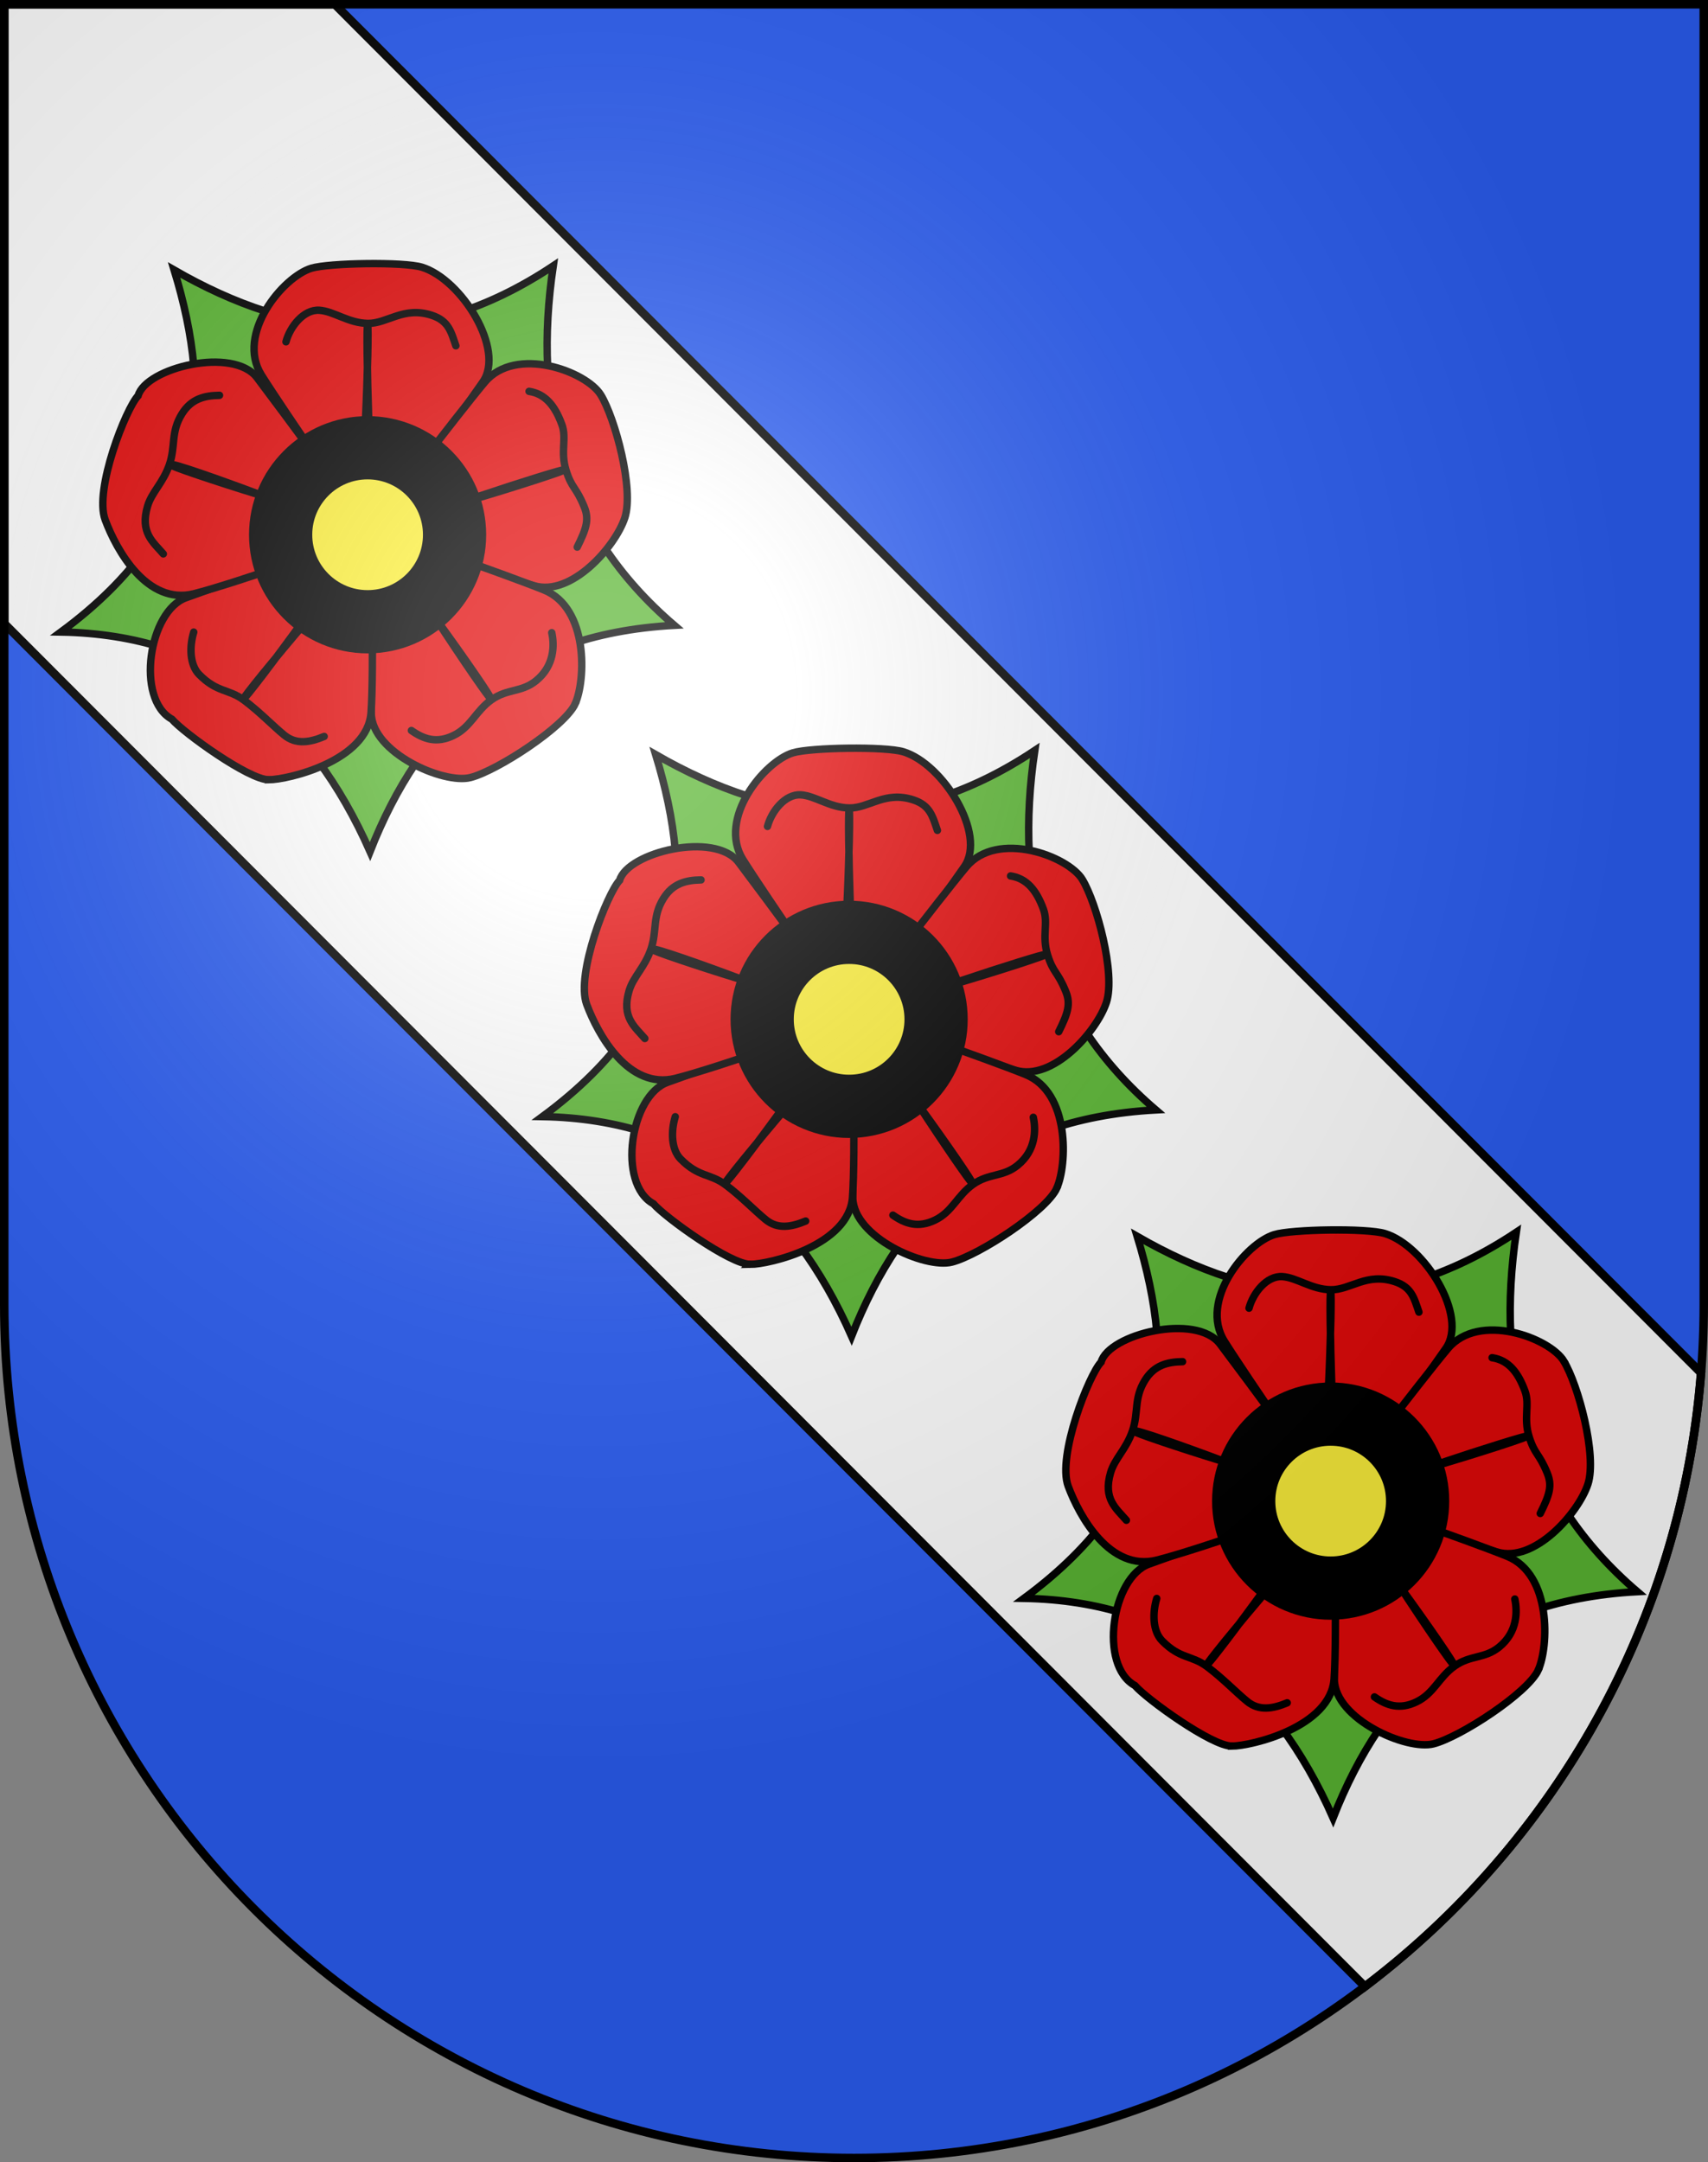 <?xml version="1.0" encoding="UTF-8"?>
<svg id="_Слой_2" data-name="Слой 2" xmlns="http://www.w3.org/2000/svg" xmlns:xlink="http://www.w3.org/1999/xlink" viewBox="0 0 301.5 381.5">
  <rect x="0" y="0" width="301.5" height="381.5" fill="#808080" stroke="none"/>
  <defs>
    <style>
      .cls-1, .cls-2, .cls-3, .cls-4, .cls-5, .cls-6, .cls-7 {
        stroke: #000;
      }

      .cls-1, .cls-8 {
        stroke-linejoin: round;
      }

      .cls-1, .cls-8, .cls-5, .cls-6, .cls-7 {
        stroke-linecap: round;
      }

      .cls-1, .cls-5, .cls-6, .cls-7 {
        stroke-width: 1.31px;
      }

      .cls-1, .cls-7 {
        fill: #e20909;
      }

      .cls-2 {
        fill: #fff;
        stroke-width: 1.5px;
      }

      .cls-3 {
        fill: #fcef3c;
        stroke-width: 11.16px;
      }

      .cls-4 {
        stroke-width: 1.5px;
      }

      .cls-4, .cls-8, .cls-5 {
        fill: none;
      }

      .cls-8 {
        stroke: #333;
        stroke-width: 2.01px;
      }

      .cls-9 {
        fill: #2b5df2;
      }

      .cls-10 {
        fill: url(#radial-gradient);
      }

      .cls-6 {
        fill: #5ab532;
      }
    </style>
    <radialGradient id="radial-gradient" cx="748.47" cy="-54.67" fx="748.47" fy="-54.67" r="150" gradientTransform="translate(-807.71 52.8) scale(1.22 -1.27)" gradientUnits="userSpaceOnUse">
      <stop offset="0" stop-color="#fff" stop-opacity=".31"/>
      <stop offset=".19" stop-color="#fff" stop-opacity=".25"/>
      <stop offset=".6" stop-color="#6b6b6b" stop-opacity=".13"/>
      <stop offset="1" stop-color="#000" stop-opacity=".13"/>
    </radialGradient>
  </defs>
  <g id="svg20">
    <g id="layer1">
      <path id="path1899" class="cls-9" d="m.75.75v229.43c0,83.16,67.16,150.57,150,150.57s150-67.41,150-150.57V.75H.75Z"/>
      <path id="rect3698" class="cls-2" d="m.75.75v109.27l240.19,240.48c33.33-25.21,55.84-64.05,59.33-108.27L59.09.75H.75Z"/>
    </g>
    <g id="layer2">
      <g id="g11865">
        <path id="path6793" class="cls-8" d="m71.11,94.35c0,3.44-2.79,6.22-6.22,6.22s-6.22-2.79-6.22-6.22,2.79-6.22,6.22-6.22,6.22,2.79,6.22,6.22Z"/>
        <path id="path7668" class="cls-8" d="m101.61,94.35c0,20.28-16.44,36.72-36.72,36.72s-36.72-16.44-36.72-36.72,16.44-36.72,36.72-36.72,36.72,16.44,36.72,36.72Z"/>
        <path id="sepales" class="cls-6" d="m97.66,46.91c-3.65,24.73,1.59,46.5,21.37,63.42-29.12,1.58-44.78,17.23-53.71,39.92-10.62-23.94-27.85-38.26-54.57-38.74,25.97-19.14,26.94-41.07,19.99-63.87,21.09,12.12,43.08,15.14,66.92-.73Z"/>
        <path id="petale1" class="cls-7" d="m54.95,47.33c3.08-.94,16.3-1.17,19.54-.18,6.98,2.15,14.72,14.54,10.74,20.24-3.95,5.65-19.37,27.6-19.89,26.93-1.37-1.78-15.12-21.68-19.19-28.16-4.53-7.24,3.78-17.29,8.8-18.83Z"/>
        <path id="petale2" class="cls-7" d="m106.06,69.68c2.52,4.13,5.89,16.6,4.24,21.66s-9.43,14.01-16.06,11.99c-6.62-2.02-30-8.23-29.52-8.94,1.27-1.85,15.94-21.08,20.85-26.95,5.48-6.54,17.96-1.9,20.48,2.23Z"/>
        <path id="petale3" class="cls-7" d="m101.55,124.15c-1.84,4.05-13.76,11.83-18.51,13.04-4.75,1.21-17.38-4.36-17.5-11.32-.13-6.89-.64-32.82.17-32.58,2.15.63,23.22,7.94,30.31,10.8,7.92,3.19,7.36,16,5.52,20.05Z"/>
        <path id="petale4" class="cls-7" d="m47.41,137.57c-3.49.02-15-8.27-17.07-10.68-6.46-3.55-4.05-19.17,2.53-21.44,6.51-2.25,32.58-12.19,32.61-11.34.06,2.24.55,23.96.02,31.6-.59,8.52-14.59,11.85-18.09,11.87Z"/>
        <path id="petale5" class="cls-7" d="m18.57,91.73c-2-5.34,3.7-19.74,5.81-21.91,1.38-4.95,16.81-8.72,21-3.17,4.15,5.5,20.6,27.57,19.8,27.86-2.11.75-23.53,8.39-30.95,10.25-8.28,2.07-13.67-7.69-15.66-13.03Z"/>
        <path id="path2244" class="cls-1" d="m30.04,81.98c0,.5,31.31,10.64,32.8,9.52,1.37-1.12,2.42-34.03,2.05-34.03s.41,33.34,1.53,34.58c1.12,1.37,33.44-8.82,33.32-9.19-.12-.37-31.1,9.62-31.72,11.12-.5,1.49,18.28,29.58,18.65,29.33.37-.25-18.43-26.96-20.3-26.84-1.56,0-23.64,26.46-23.39,26.84.37.25,20.76-27.15,20.13-28.64-.5-1.49-32.58-13.3-32.83-12.68h-.25Z"/>
        <path id="path1365" class="cls-3" d="m80.24,94.35c0,8.48-6.87,15.35-15.35,15.35s-15.35-6.87-15.35-15.35,6.87-15.35,15.35-15.35,15.35,6.87,15.35,15.35Z"/>
        <path id="path3105" class="cls-5" d="m50.48,60.31c.72-2.69,3.12-5.73,5.87-5.57,2.58.16,5.13,2.27,8.58,2.32,3.45.05,6.3-3.06,11.29-1.43,2.96.97,3.39,2.88,4.25,5.38"/>
        <path id="path1348" class="cls-5" d="m93.39,69.05c2.91.44,4.6,2.6,5.8,5.88.89,2.43-.3,4.71.72,8.01,1.02,3.3,1.77,2.91,3.23,6.52.9,2.23.35,3.84-1.25,7.07"/>
        <path id="path1350" class="cls-5" d="m97.4,111.63c.47,2.14.51,5.81-2.76,8.47-2.59,2.1-5.05,1.37-7.87,3.36-2.82,1.99-3.63,4.82-6.72,6.31-2.99,1.44-5.27.64-7.43-.88"/>
        <path id="path1352" class="cls-5" d="m57.22,129.94c-2.52,1.05-4.95,1.49-7.07-.26-2-1.64-4.29-4.05-7.05-6.12-2.76-2.07-4.74-1.3-7.95-4.56-1.69-1.71-1.72-4.95-.95-7.47"/>
        <path id="path1354" class="cls-5" d="m28.83,97.73c-1.78-2.07-4.16-3.74-2.78-8.42.73-2.48,2.75-4.1,3.86-7.36,1.11-3.27.2-5.69,2.2-8.92,1.66-2.68,4-3.24,6.64-3.28"/>
      </g>
      <g id="g11882">
        <path id="path11884" class="cls-8" d="m241.11,264.85c0,3.44-2.79,6.22-6.22,6.22s-6.22-2.79-6.22-6.22,2.79-6.22,6.22-6.22,6.22,2.79,6.22,6.22Z"/>
        <path id="path11886" class="cls-8" d="m271.61,264.85c0,20.28-16.44,36.71-36.72,36.71s-36.72-16.44-36.72-36.71,16.44-36.72,36.72-36.72,36.72,16.44,36.72,36.72Z"/>
        <path id="path11888" class="cls-6" d="m267.66,217.41c-3.65,24.73,1.59,46.5,21.37,63.42-29.12,1.58-44.78,17.23-53.71,39.92-10.62-23.94-27.85-38.26-54.57-38.74,25.97-19.14,26.94-41.07,19.99-63.87,21.09,12.12,43.08,15.14,66.92-.73Z"/>
        <path id="path11890" class="cls-7" d="m224.95,217.83c3.08-.94,16.3-1.17,19.54-.18,6.98,2.15,14.72,14.54,10.74,20.24-3.95,5.65-19.37,27.6-19.89,26.93-1.37-1.78-15.12-21.68-19.19-28.16-4.53-7.23,3.78-17.29,8.8-18.83Z"/>
        <path id="path11892" class="cls-7" d="m276.06,240.18c2.52,4.13,5.89,16.6,4.25,21.66-1.64,5.06-9.43,14.01-16.06,11.99-6.62-2.02-30-8.23-29.52-8.94,1.27-1.85,15.94-21.08,20.86-26.95,5.48-6.54,17.96-1.9,20.48,2.23Z"/>
        <path id="path11894" class="cls-7" d="m271.55,294.64c-1.84,4.05-13.76,11.83-18.51,13.04s-17.38-4.36-17.5-11.32c-.13-6.89-.64-32.82.17-32.58,2.15.63,23.22,7.94,30.31,10.8,7.92,3.19,7.36,16,5.52,20.05Z"/>
        <path id="path11896" class="cls-7" d="m217.41,308.07c-3.5.02-15-8.27-17.07-10.68-6.46-3.55-4.05-19.17,2.53-21.44,6.51-2.25,32.58-12.19,32.6-11.34.07,2.24.55,23.96.03,31.6-.59,8.52-14.59,11.85-18.09,11.87Z"/>
        <path id="path11898" class="cls-7" d="m188.56,262.23c-1.99-5.34,3.7-19.74,5.81-21.91,1.38-4.95,16.81-8.72,21-3.17,4.15,5.5,20.6,27.57,19.8,27.86-2.11.75-23.53,8.39-30.95,10.25-8.28,2.07-13.67-7.69-15.66-13.03Z"/>
        <path id="path11900" class="cls-1" d="m200.04,252.48c0,.5,31.31,10.64,32.8,9.52,1.37-1.12,2.42-34.04,2.05-34.04s.41,33.34,1.53,34.58c1.12,1.37,33.44-8.82,33.32-9.19-.12-.37-31.1,9.62-31.72,11.12-.5,1.49,18.28,29.58,18.65,29.33.37-.25-18.43-26.96-20.3-26.84-1.55,0-23.64,26.46-23.39,26.84.37.25,20.76-27.15,20.13-28.64-.5-1.49-32.58-13.3-32.83-12.68h-.25Z"/>
        <path id="path11902" class="cls-3" d="m250.24,264.85c0,8.48-6.87,15.35-15.35,15.35s-15.35-6.87-15.35-15.35,6.87-15.35,15.35-15.35,15.35,6.87,15.35,15.35Z"/>
        <path id="path11904" class="cls-5" d="m220.48,230.81c.72-2.69,3.12-5.74,5.87-5.57,2.58.16,5.13,2.27,8.58,2.32,3.45.05,6.3-3.06,11.29-1.43,2.96.97,3.39,2.88,4.25,5.38"/>
        <path id="path11906" class="cls-5" d="m263.39,239.55c2.91.44,4.6,2.6,5.8,5.88.89,2.43-.3,4.71.72,8.01,1.02,3.3,1.77,2.91,3.23,6.52.9,2.23.35,3.84-1.25,7.07"/>
        <path id="path11908" class="cls-5" d="m267.4,282.13c.46,2.14.51,5.81-2.76,8.47-2.59,2.1-5.05,1.37-7.87,3.36-2.82,1.99-3.63,4.82-6.72,6.31-2.99,1.44-5.27.64-7.43-.87"/>
        <path id="path11910" class="cls-5" d="m227.22,300.44c-2.52,1.05-4.95,1.49-7.08-.26-2-1.64-4.29-4.05-7.05-6.12-2.76-2.07-4.74-1.3-7.95-4.56-1.69-1.71-1.72-4.95-.95-7.47"/>
        <path id="path11912" class="cls-5" d="m198.83,268.23c-1.78-2.07-4.16-3.74-2.78-8.42.73-2.48,2.75-4.1,3.86-7.36,1.11-3.27.2-5.69,2.2-8.92,1.66-2.68,4-3.24,6.64-3.28"/>
      </g>
      <g id="g11914">
        <path id="path11916" class="cls-8" d="m156.11,179.85c0,3.44-2.79,6.22-6.22,6.22s-6.22-2.79-6.22-6.22,2.79-6.22,6.22-6.22,6.22,2.79,6.22,6.22Z"/>
        <path id="path11918" class="cls-8" d="m186.61,179.85c0,20.28-16.44,36.71-36.72,36.71s-36.72-16.44-36.72-36.71,16.44-36.72,36.72-36.72,36.72,16.44,36.72,36.72Z"/>
        <path id="path11920" class="cls-6" d="m182.66,132.41c-3.65,24.73,1.59,46.5,21.37,63.42-29.12,1.58-44.78,17.23-53.71,39.92-10.62-23.94-27.85-38.26-54.57-38.74,25.97-19.14,26.94-41.07,19.99-63.87,21.09,12.12,43.08,15.14,66.92-.73Z"/>
        <path id="path11922" class="cls-7" d="m139.95,132.83c3.08-.94,16.3-1.17,19.54-.18,6.98,2.15,14.72,14.54,10.74,20.24-3.95,5.65-19.37,27.6-19.89,26.93-1.37-1.78-15.12-21.68-19.19-28.16-4.53-7.24,3.78-17.29,8.8-18.83Z"/>
        <path id="path11924" class="cls-7" d="m191.06,155.18c2.52,4.13,5.89,16.6,4.25,21.66s-9.43,14.01-16.06,11.99-30-8.23-29.52-8.94c1.27-1.85,15.94-21.08,20.85-26.95,5.48-6.54,17.96-1.9,20.48,2.23Z"/>
        <path id="path11926" class="cls-7" d="m186.55,209.64c-1.84,4.05-13.76,11.83-18.51,13.04s-17.37-4.36-17.5-11.32c-.13-6.89-.64-32.82.17-32.58,2.15.63,23.22,7.94,30.31,10.8,7.92,3.19,7.36,16,5.52,20.05Z"/>
        <path id="path11928" class="cls-7" d="m132.41,223.07c-3.49.02-15-8.27-17.07-10.68-6.46-3.55-4.05-19.17,2.53-21.44,6.51-2.25,32.58-12.19,32.6-11.34.07,2.24.55,23.96.02,31.6-.59,8.52-14.59,11.85-18.09,11.87Z"/>
        <path id="path11930" class="cls-7" d="m103.57,177.23c-2-5.34,3.7-19.74,5.81-21.91,1.38-4.95,16.81-8.72,21-3.17,4.15,5.5,20.6,27.57,19.8,27.86-2.11.75-23.53,8.39-30.95,10.25-8.28,2.07-13.67-7.69-15.66-13.03Z"/>
        <path id="path11932" class="cls-1" d="m115.04,167.48c0,.5,31.31,10.64,32.8,9.52,1.37-1.12,2.42-34.03,2.05-34.03s.41,33.34,1.53,34.58c1.12,1.37,33.44-8.82,33.32-9.19-.12-.37-31.1,9.62-31.72,11.12-.5,1.49,18.28,29.58,18.65,29.33.37-.25-18.43-26.96-20.3-26.84-1.56,0-23.64,26.46-23.39,26.84.37.25,20.76-27.15,20.13-28.64-.5-1.49-32.58-13.3-32.83-12.68h-.25Z"/>
        <path id="path11934" class="cls-3" d="m165.24,179.85c0,8.48-6.87,15.35-15.35,15.35s-15.35-6.87-15.35-15.35,6.87-15.35,15.35-15.35,15.35,6.87,15.35,15.35Z"/>
        <path id="path11936" class="cls-5" d="m135.48,145.81c.72-2.69,3.12-5.73,5.87-5.57,2.58.16,5.13,2.27,8.58,2.32,3.45.05,6.3-3.06,11.29-1.43,2.96.97,3.39,2.88,4.25,5.38"/>
        <path id="path11938" class="cls-5" d="m178.39,154.55c2.91.44,4.6,2.6,5.8,5.88.89,2.43-.3,4.71.72,8.01,1.02,3.3,1.77,2.91,3.23,6.52.9,2.23.35,3.84-1.25,7.07"/>
        <path id="path11940" class="cls-5" d="m182.4,197.13c.46,2.14.51,5.81-2.76,8.47-2.59,2.1-5.05,1.37-7.87,3.36-2.82,1.99-3.63,4.82-6.72,6.31-2.99,1.44-5.27.64-7.43-.87"/>
        <path id="path11942" class="cls-5" d="m142.22,215.44c-2.52,1.05-4.95,1.49-7.07-.26-2-1.64-4.29-4.05-7.05-6.12-2.76-2.07-4.74-1.3-7.95-4.56-1.69-1.71-1.72-4.95-.95-7.47"/>
        <path id="path11944" class="cls-5" d="m113.83,183.23c-1.78-2.07-4.16-3.74-2.78-8.42.73-2.48,2.75-4.1,3.86-7.36,1.11-3.27.2-5.69,2.2-8.92,1.66-2.68,4-3.24,6.64-3.28"/>
      </g>
    </g>
    <g id="layer3">
      <path id="path2346" class="cls-10" d="m.75.75v229.43c0,83.16,67.16,150.57,150,150.57s150-67.41,150-150.57V.75H.75Z"/>
    </g>
    <g id="layer4">
      <path id="path3239" class="cls-4" d="m.75.75v229.43c0,83.16,67.16,150.57,150,150.57s150-67.41,150-150.57V.75H.75Z"/>
    </g>
  </g>
</svg>